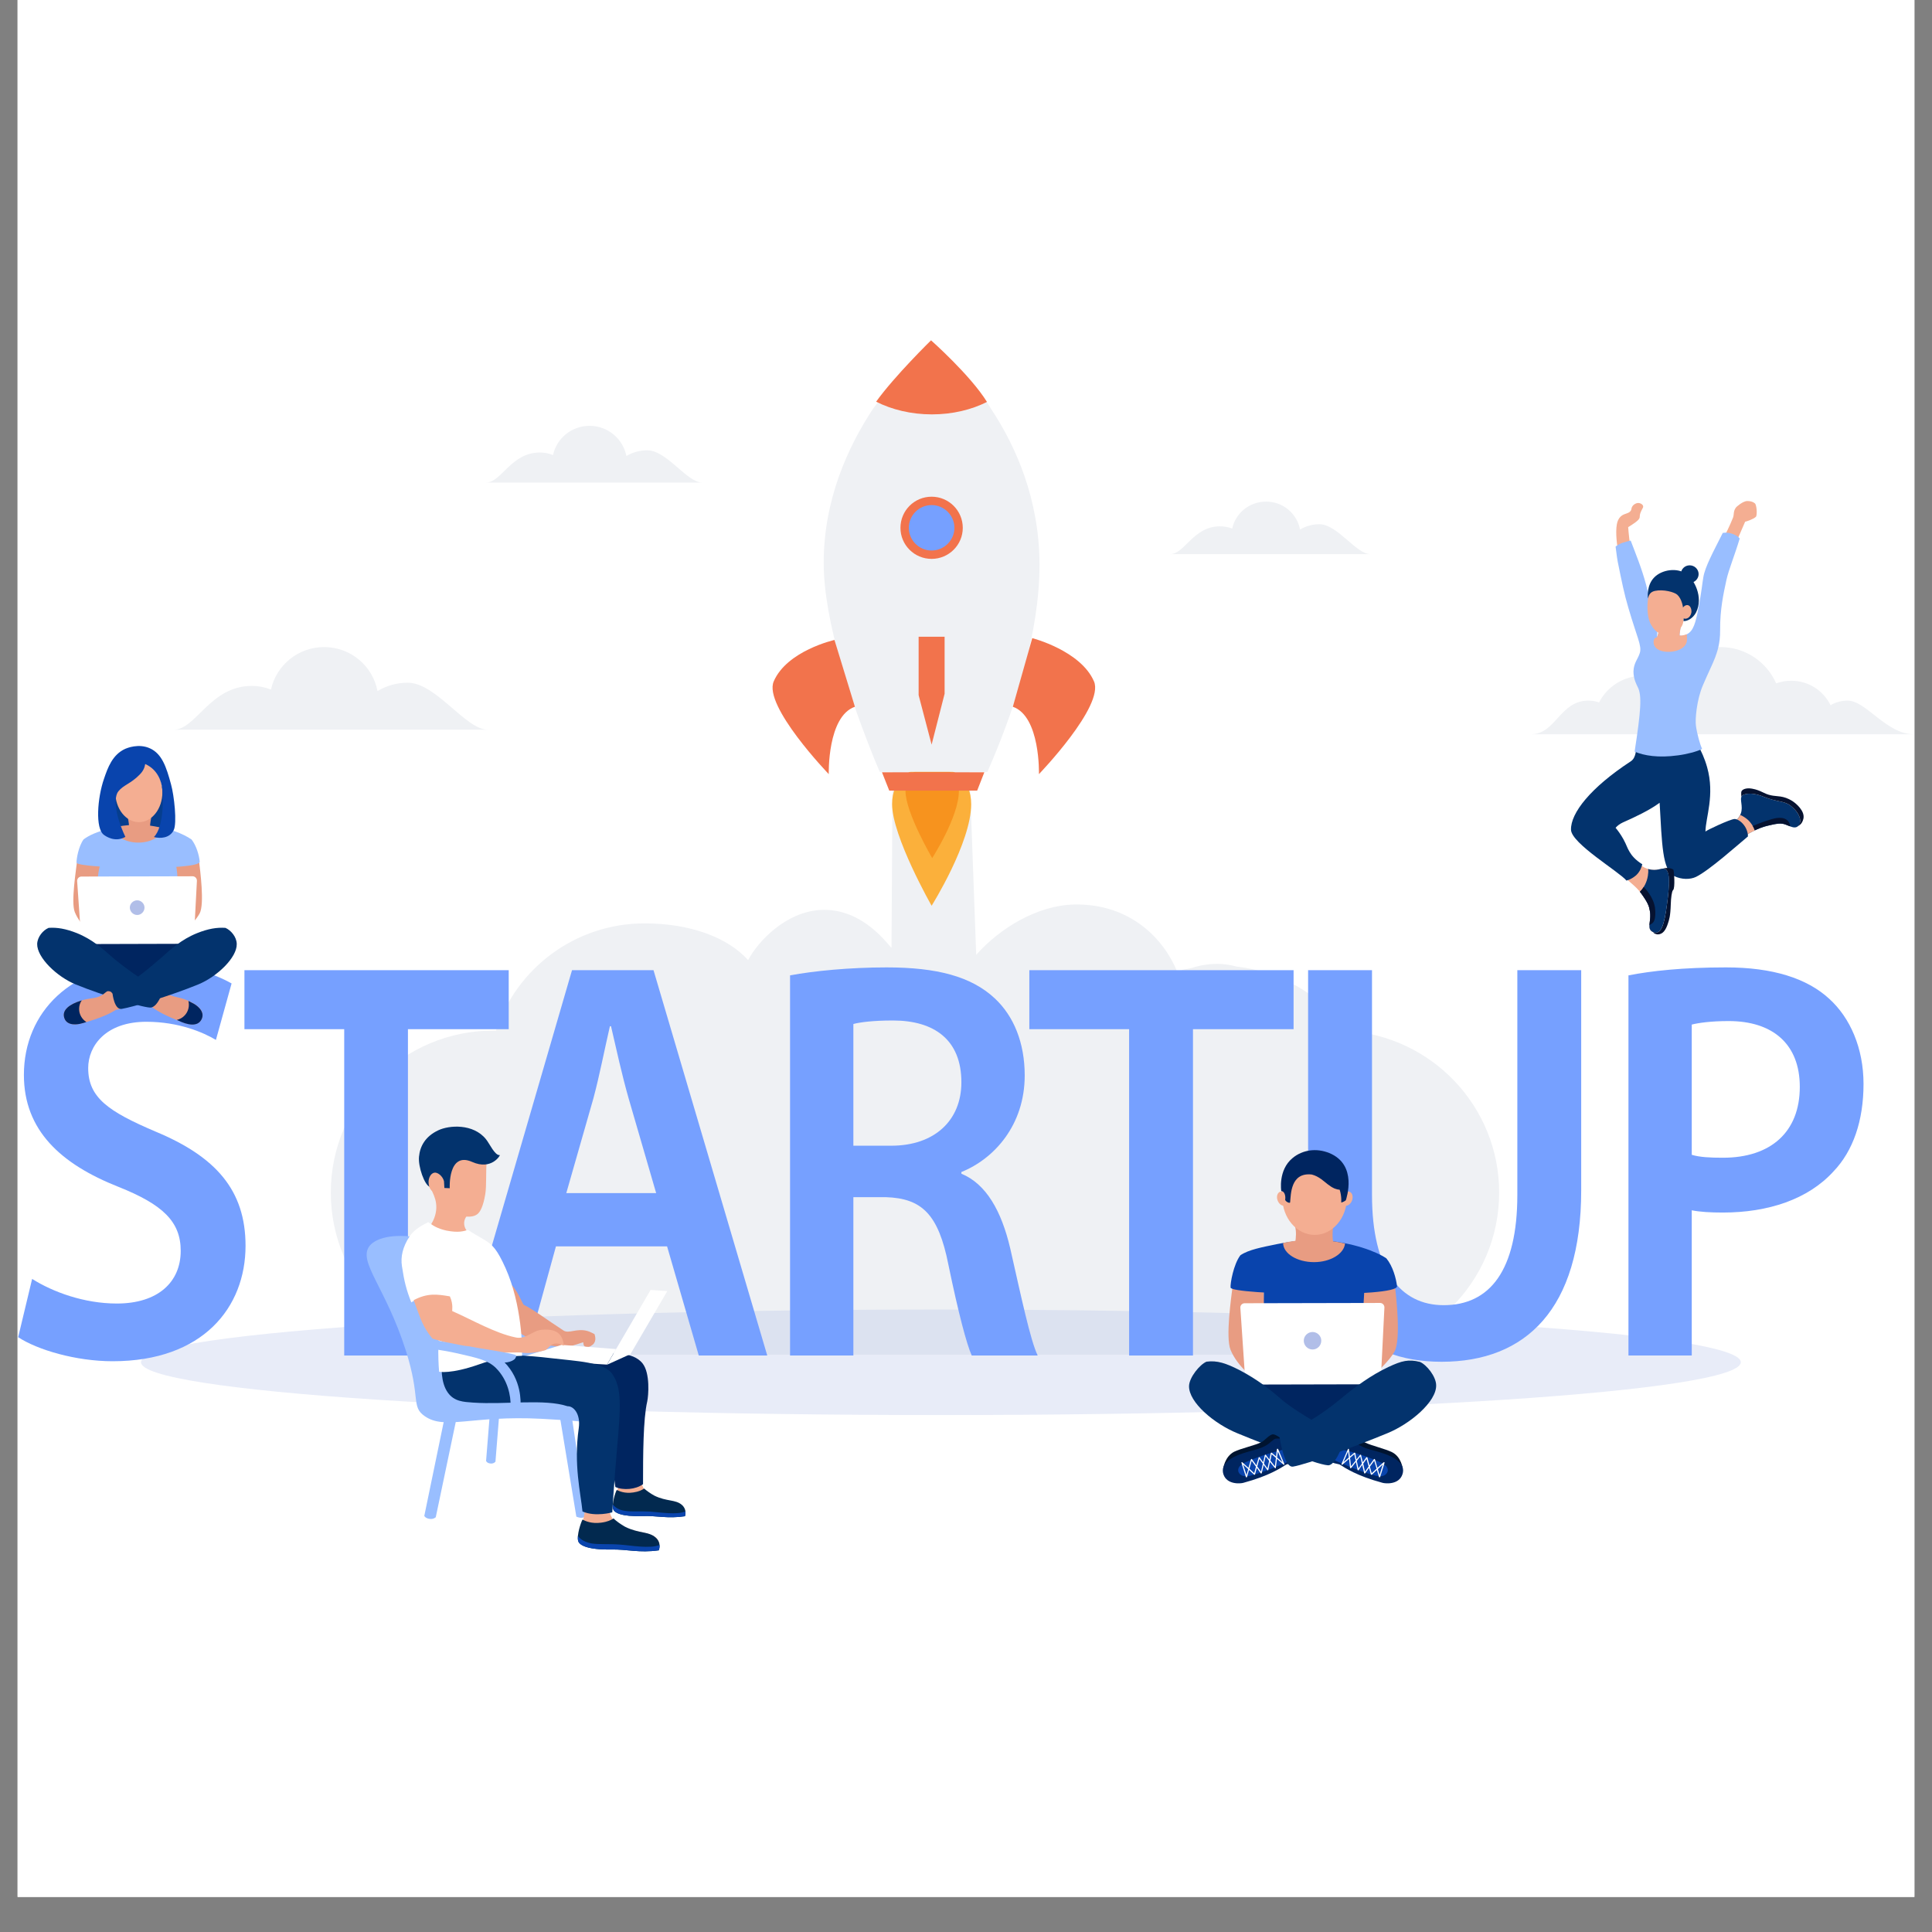 <svg xmlns="http://www.w3.org/2000/svg" xmlns:xlink="http://www.w3.org/1999/xlink" width="72" zoomAndPan="magnify" viewBox="0 0 54 54" height="72" preserveAspectRatio="xMidYMid meet" version="1.2"><rect x="0" y="0" width="54" height="54" fill="#808080" stroke="none"/><defs><clipPath id="dd4ca4f400"><path d="M 0.492 0 L 53.508 0 L 53.508 53.02 L 0.492 53.02 Z M 0.492 0 "/></clipPath><clipPath id="3fbd849a11"><path d="M 23 9.512 L 30 9.512 L 30 22 L 23 22 Z M 23 9.512 "/></clipPath><clipPath id="7574f0732c"><path d="M 24 9.512 L 28 9.512 L 28 12 L 24 12 Z M 24 9.512 "/></clipPath><clipPath id="c5ebef3f2e"><path d="M 42.777 18.07 L 53.492 18.07 L 53.492 20.562 L 42.777 20.562 Z M 42.777 18.07 "/></clipPath><clipPath id="afa2b4e2b4"><path d="M 0.492 26 L 7 26 L 7 39 L 0.492 39 Z M 0.492 26 "/></clipPath><clipPath id="d6b7f00275"><path d="M 16 42 L 19 42 L 19 43.383 L 16 43.383 Z M 16 42 "/></clipPath><clipPath id="43674397d0"><path d="M 16.141 42.414 L 18.477 42.414 L 18.477 43.359 L 16.141 43.359 Z M 16.141 42.414 "/></clipPath><clipPath id="4ebac0e513"><path d="M 16.141 42.914 L 18.477 42.914 L 18.477 43.359 L 16.141 43.359 Z M 16.141 42.914 "/></clipPath></defs><g id="1efe4440df"><g clip-rule="nonzero" clip-path="url(#dd4ca4f400)"><path style=" stroke:none;fill-rule:nonzero;fill:#ffffff;fill-opacity:1;" d="M 0.492 0 L 53.508 0 L 53.508 53.02 L 0.492 53.02 Z M 0.492 0 "/><path style=" stroke:none;fill-rule:nonzero;fill:#ffffff;fill-opacity:1;" d="M 0.492 0 L 53.508 0 L 53.508 53.02 L 0.492 53.02 Z M 0.492 0 "/></g><path style=" stroke:none;fill-rule:nonzero;fill:#eff1f4;fill-opacity:1;" d="M 37.637 28.812 C 36.934 27.832 35.828 27.156 34.562 27.016 C 34.391 26.969 34.215 26.941 34.035 26.941 C 33.781 26.941 33.539 26.98 33.312 27.055 C 33.172 27.078 33.035 27.109 32.898 27.148 C 32.531 26.25 31.598 25.254 30.031 25.281 C 28.992 25.301 27.938 25.949 27.285 26.688 L 27.094 21.449 L 24.949 21.449 L 24.918 26.488 C 24.867 26.484 24.145 25.359 22.922 25.434 C 21.973 25.492 21.195 26.293 20.91 26.836 C 20.344 26.203 19.293 25.809 18.016 25.809 C 16.078 25.809 14.438 27.066 13.863 28.805 C 13.836 28.805 13.812 28.805 13.789 28.805 C 11.281 28.805 9.246 30.832 9.246 33.332 C 9.246 35.836 11.281 37.863 13.789 37.863 C 15.883 37.863 35.715 37.863 37.359 37.863 C 39.867 37.863 41.902 35.836 41.902 33.332 C 41.902 30.926 40.016 28.957 37.637 28.812 "/><path style=" stroke:none;fill-rule:nonzero;fill:#fbb03b;fill-opacity:1;" d="M 27.145 22.473 C 27.145 23.555 26.039 25.316 26.039 25.316 C 26.039 25.316 24.934 23.379 24.934 22.473 C 24.934 21.781 25.426 21.43 26.039 21.43 C 26.648 21.43 27.145 21.77 27.145 22.473 "/><path style=" stroke:none;fill-rule:nonzero;fill:#f7931e;fill-opacity:1;" d="M 26.801 22.113 C 26.801 22.828 26.055 23.984 26.055 23.984 C 26.055 23.984 25.309 22.711 25.309 22.113 C 25.309 21.637 25.641 21.43 26.055 21.43 C 26.465 21.43 26.801 21.637 26.801 22.113 "/><g clip-rule="nonzero" clip-path="url(#3fbd849a11)"><path style=" stroke:none;fill-rule:nonzero;fill:#eff1f4;fill-opacity:1;" d="M 24.59 21.574 L 27.598 21.574 C 27.645 21.465 27.695 21.348 27.746 21.23 C 28.379 19.727 29.055 17.676 29.055 15.785 C 29.051 13.957 28.398 12.48 27.699 11.426 C 27.312 10.734 26.047 9.621 26.047 9.621 C 26.047 9.621 24.867 10.781 24.398 11.43 C 23.691 12.504 23.02 13.98 23.023 15.738 C 23.023 17.375 23.793 19.621 24.461 21.27 C 24.504 21.375 24.547 21.477 24.59 21.574 "/></g><path style=" stroke:none;fill-rule:nonzero;fill:#76a0ff;fill-opacity:1;" d="M 26.754 14.762 C 26.754 15.168 26.422 15.496 26.016 15.496 C 25.609 15.496 25.277 15.168 25.277 14.762 C 25.277 14.359 25.609 14.027 26.016 14.027 C 26.422 14.027 26.754 14.359 26.754 14.762 "/><path style=" stroke:none;fill-rule:nonzero;fill:#f2734c;fill-opacity:1;" d="M 26.039 13.883 C 25.555 13.883 25.168 14.273 25.168 14.754 C 25.168 15.23 25.555 15.621 26.039 15.621 C 26.52 15.621 26.91 15.23 26.91 14.754 C 26.91 14.273 26.52 13.883 26.039 13.883 M 26.039 14.117 C 26.387 14.117 26.676 14.402 26.676 14.754 C 26.676 15.102 26.387 15.387 26.039 15.387 C 25.688 15.387 25.402 15.102 25.402 14.754 C 25.402 14.402 25.688 14.117 26.039 14.117 "/><path style=" stroke:none;fill-rule:nonzero;fill:#f2734c;fill-opacity:1;" d="M 23.324 17.887 C 23.324 17.887 21.996 18.184 21.625 19.047 C 21.332 19.734 23.164 21.637 23.164 21.637 C 23.164 21.637 23.121 20.023 23.895 19.754 L 23.324 17.887 "/><path style=" stroke:none;fill-rule:nonzero;fill:#f2734c;fill-opacity:1;" d="M 28.852 17.836 C 28.852 17.836 30.207 18.184 30.578 19.047 C 30.871 19.734 29.039 21.637 29.039 21.637 C 29.039 21.637 29.082 20.023 28.309 19.754 L 28.852 17.836 "/><path style=" stroke:none;fill-rule:nonzero;fill:#f2734c;fill-opacity:1;" d="M 25.676 17.797 L 26.402 17.797 L 26.402 19.391 L 26.039 20.812 L 25.676 19.43 L 25.676 17.797 "/><g clip-rule="nonzero" clip-path="url(#7574f0732c)"><path style=" stroke:none;fill-rule:nonzero;fill:#f2734c;fill-opacity:1;" d="M 24.488 11.227 C 24.926 11.449 25.465 11.582 26.047 11.582 C 26.621 11.582 27.152 11.453 27.586 11.234 C 27.125 10.488 26.023 9.512 26.023 9.512 C 26.023 9.512 25.008 10.504 24.488 11.227 "/></g><path style=" stroke:none;fill-rule:nonzero;fill:#f2734c;fill-opacity:1;" d="M 27.312 22.098 L 24.855 22.098 L 24.652 21.586 L 27.512 21.586 L 27.312 22.098 "/><path style=" stroke:none;fill-rule:nonzero;fill:#eff1f4;fill-opacity:1;" d="M 9.059 18.086 C 8.332 18.086 7.723 18.594 7.574 19.273 C 7.406 19.207 7.227 19.172 7.035 19.172 C 5.871 19.172 5.477 20.395 4.855 20.395 L 13.637 20.395 C 13.008 20.395 12.191 19.082 11.395 19.082 C 11.086 19.082 10.797 19.168 10.551 19.316 C 10.418 18.613 9.801 18.086 9.059 18.086 "/><path style=" stroke:none;fill-rule:nonzero;fill:#eff1f4;fill-opacity:1;" d="M 16.48 11.902 C 15.977 11.902 15.559 12.25 15.457 12.719 C 15.344 12.672 15.219 12.648 15.086 12.648 C 14.285 12.648 14.012 13.488 13.586 13.488 L 19.629 13.488 C 19.199 13.488 18.637 12.586 18.09 12.586 C 17.875 12.586 17.676 12.645 17.508 12.746 C 17.414 12.266 16.988 11.902 16.48 11.902 "/><path style=" stroke:none;fill-rule:nonzero;fill:#eff1f4;fill-opacity:1;" d="M 35.387 14.02 C 34.922 14.02 34.535 14.34 34.441 14.773 C 34.336 14.734 34.219 14.711 34.098 14.711 C 33.355 14.711 33.105 15.488 32.711 15.488 L 38.301 15.488 C 37.902 15.488 37.383 14.652 36.875 14.652 C 36.68 14.652 36.496 14.707 36.336 14.801 C 36.254 14.355 35.859 14.02 35.387 14.02 "/><g clip-rule="nonzero" clip-path="url(#c5ebef3f2e)"><path style=" stroke:none;fill-rule:nonzero;fill:#eff1f4;fill-opacity:1;" d="M 53.492 20.523 C 52.723 20.523 52.16 19.582 51.641 19.582 C 51.465 19.582 51.305 19.629 51.164 19.711 C 50.965 19.305 50.551 19.027 50.066 19.027 C 49.918 19.027 49.777 19.051 49.645 19.102 C 49.383 18.504 48.785 18.086 48.09 18.086 C 47.414 18.086 46.832 18.477 46.559 19.043 C 46.367 18.945 46.152 18.887 45.922 18.887 C 45.387 18.887 44.922 19.188 44.695 19.633 C 44.602 19.602 44.504 19.582 44.398 19.582 C 43.594 19.582 43.488 20.523 42.789 20.523 "/></g><path style=" stroke:none;fill-rule:nonzero;fill:#e8ecf8;fill-opacity:1;" d="M 26.297 39.551 C 13.949 39.551 3.941 38.891 3.941 38.074 C 3.941 37.648 6.703 37.262 11.113 36.992 C 11.863 37.539 12.789 37.863 13.789 37.863 C 15.883 37.863 35.715 37.863 37.359 37.863 C 38.406 37.863 39.371 37.508 40.137 36.918 C 45.324 37.188 48.656 37.605 48.656 38.074 C 48.656 38.891 38.645 39.551 26.297 39.551 "/><path style=" stroke:none;fill-rule:nonzero;fill:#dce2f0;fill-opacity:1;" d="M 37.359 37.863 C 35.715 37.863 15.883 37.863 13.789 37.863 C 12.789 37.863 11.863 37.539 11.113 36.992 C 15.098 36.75 20.434 36.602 26.297 36.602 C 31.523 36.602 36.332 36.719 40.137 36.918 C 39.371 37.508 38.406 37.863 37.359 37.863 "/><g clip-rule="nonzero" clip-path="url(#afa2b4e2b4)"><path style=" stroke:none;fill-rule:nonzero;fill:#76a0ff;fill-opacity:1;" d="M 0.898 35.746 C 1.48 36.113 2.352 36.434 3.266 36.434 C 4.41 36.434 5.051 35.84 5.051 34.961 C 5.051 34.148 4.555 33.668 3.309 33.172 C 1.699 32.535 0.668 31.594 0.668 30.043 C 0.668 28.285 2.004 26.945 4.121 26.945 C 5.18 26.945 5.965 27.199 6.473 27.488 L 6.035 29.066 C 5.688 28.859 5.004 28.559 4.09 28.559 C 2.961 28.559 2.465 29.227 2.465 29.852 C 2.465 30.68 3.031 31.066 4.34 31.625 C 6.035 32.328 6.863 33.27 6.863 34.82 C 6.863 36.543 5.672 38.047 3.148 38.047 C 2.117 38.047 1.043 37.727 0.508 37.375 L 0.898 35.746 "/></g><path style=" stroke:none;fill-rule:nonzero;fill:#76a0ff;fill-opacity:1;" d="M 9.621 28.766 L 6.832 28.766 L 6.832 27.117 L 14.219 27.117 L 14.219 28.766 L 11.402 28.766 L 11.402 37.887 L 9.621 37.887 L 9.621 28.766 "/><path style=" stroke:none;fill-rule:nonzero;fill:#76a0ff;fill-opacity:1;" d="M 18.34 33.348 L 17.57 30.699 C 17.383 30.043 17.223 29.309 17.078 28.684 L 17.047 28.684 C 16.902 29.309 16.758 30.059 16.586 30.699 L 15.828 33.348 Z M 15.539 34.836 L 14.699 37.887 L 12.855 37.887 L 15.988 27.117 L 18.266 27.117 L 21.445 37.887 L 19.531 37.887 L 18.645 34.836 L 15.539 34.836 "/><path style=" stroke:none;fill-rule:nonzero;fill:#76a0ff;fill-opacity:1;" d="M 23.852 32.023 L 24.91 32.023 C 26.117 32.023 26.871 31.32 26.871 30.25 C 26.871 29.066 26.117 28.523 24.957 28.523 C 24.391 28.523 24.027 28.574 23.852 28.621 Z M 22.082 27.262 C 22.75 27.137 23.75 27.039 24.781 27.039 C 26.188 27.039 27.148 27.293 27.801 27.902 C 28.336 28.398 28.641 29.148 28.641 30.059 C 28.641 31.449 27.785 32.391 26.871 32.758 L 26.871 32.805 C 27.566 33.094 27.988 33.844 28.234 34.883 C 28.539 36.227 28.801 37.473 29.004 37.887 L 27.16 37.887 C 27.016 37.566 26.785 36.688 26.508 35.348 C 26.23 33.941 25.77 33.492 24.754 33.461 L 23.852 33.461 L 23.852 37.887 L 22.082 37.887 L 22.082 27.262 "/><path style=" stroke:none;fill-rule:nonzero;fill:#76a0ff;fill-opacity:1;" d="M 31.559 28.766 L 28.77 28.766 L 28.77 27.117 L 36.156 27.117 L 36.156 28.766 L 33.344 28.766 L 33.344 37.887 L 31.559 37.887 L 31.559 28.766 "/><path style=" stroke:none;fill-rule:nonzero;fill:#76a0ff;fill-opacity:1;" d="M 38.348 27.117 L 38.348 33.398 C 38.348 35.508 39.145 36.48 40.352 36.48 C 41.641 36.48 42.41 35.508 42.41 33.398 L 42.41 27.117 L 44.195 27.117 L 44.195 33.27 C 44.195 36.594 42.641 38.062 40.293 38.062 C 38.027 38.062 36.562 36.672 36.562 33.285 L 36.562 27.117 L 38.348 27.117 "/><path style=" stroke:none;fill-rule:nonzero;fill:#76a0ff;fill-opacity:1;" d="M 47.285 32.277 C 47.504 32.344 47.793 32.359 48.156 32.359 C 49.492 32.359 50.305 31.641 50.305 30.379 C 50.305 29.18 49.547 28.539 48.316 28.539 C 47.82 28.539 47.473 28.59 47.285 28.637 Z M 45.516 27.262 C 46.152 27.137 47.039 27.039 48.242 27.039 C 49.547 27.039 50.508 27.344 51.129 27.918 C 51.711 28.445 52.086 29.293 52.086 30.297 C 52.086 31.32 51.797 32.168 51.246 32.742 C 50.535 33.523 49.418 33.891 48.156 33.891 C 47.82 33.891 47.516 33.875 47.285 33.828 L 47.285 37.887 L 45.516 37.887 L 45.516 27.262 "/><path style=" stroke:none;fill-rule:nonzero;fill:#e89c82;fill-opacity:1;" d="M 2.156 24.047 C 2.129 24.305 1.98 25.215 2.09 25.492 C 2.164 25.676 2.293 25.844 2.434 25.988 C 2.527 25.949 2.801 25.293 2.895 25.254 C 2.859 24.887 2.824 24.52 2.789 24.148 C 2.598 24.113 2.352 24.082 2.156 24.047 "/><path style=" stroke:none;fill-rule:nonzero;fill:#e89c82;fill-opacity:1;" d="M 5.562 24.055 C 5.594 24.328 5.719 25.262 5.582 25.527 C 5.488 25.707 5.25 25.949 5.098 26.078 C 5.008 26.027 4.82 25.234 4.73 25.188 C 4.801 24.824 4.875 24.461 4.949 24.098 C 5.145 24.082 5.367 24.066 5.562 24.055 "/><path style=" stroke:none;fill-rule:nonzero;fill:#99beff;fill-opacity:1;" d="M 4.836 26.039 L 2.805 26.039 C 2.805 26.039 2.547 24.344 2.918 23.957 C 3.312 23.539 4.52 23.559 4.805 23.91 C 5.145 24.324 4.836 26.039 4.836 26.039 "/><path style=" stroke:none;fill-rule:nonzero;fill:#002560;fill-opacity:1;" d="M 1.93 26.168 C 2.336 26.25 2.953 26.344 3.703 26.332 C 4.875 26.316 5.492 26.062 5.559 26.266 C 5.633 26.492 4.973 27.199 4.199 27.352 C 3.871 27.418 3.445 27.27 2.594 26.965 C 2.348 26.879 2.047 26.758 1.953 26.453 C 1.918 26.344 1.922 26.242 1.93 26.168 "/><path style=" stroke:none;fill-rule:nonzero;fill:#99beff;fill-opacity:1;" d="M 2.141 24.113 C 2.133 24.023 2.191 23.664 2.336 23.461 C 2.508 23.336 2.691 23.258 3.082 23.148 C 3.492 23.035 3.898 23.051 4.07 23.062 C 4.695 23.117 5.137 23.312 5.355 23.465 C 5.492 23.641 5.566 23.91 5.582 24.082 C 5.605 24.344 2.16 24.273 2.141 24.113 "/><path style=" stroke:none;fill-rule:nonzero;fill:#ffffff;fill-opacity:1;" d="M 2.27 26.266 C 2.273 26.332 2.336 26.387 2.402 26.387 L 5.289 26.379 C 5.355 26.379 5.414 26.324 5.418 26.254 L 5.504 24.617 C 5.504 24.547 5.449 24.492 5.383 24.492 L 2.277 24.5 C 2.207 24.5 2.156 24.555 2.156 24.625 L 2.27 26.266 "/><path style=" stroke:none;fill-rule:nonzero;fill:#063e8e;fill-opacity:1;" d="M 4.598 23.18 L 3.043 23.18 L 3.043 21.98 L 4.598 21.98 L 4.598 23.18 "/><path style=" stroke:none;fill-rule:nonzero;fill:#e89c82;fill-opacity:1;" d="M 4.25 22.707 C 4.223 22.91 4.148 23.145 4.227 23.359 C 4.047 23.371 3.793 23.328 3.613 23.344 C 3.617 23.145 3.609 22.902 3.516 22.668 C 3.77 22.691 3.996 22.684 4.25 22.707 "/><path style=" stroke:none;fill-rule:nonzero;fill:#f4ae92;fill-opacity:1;" d="M 4.539 22.145 C 4.539 22.605 4.246 22.98 3.883 22.98 C 3.52 22.98 3.223 22.605 3.223 22.145 C 3.223 21.684 3.52 21.309 3.883 21.309 C 4.246 21.309 4.539 21.684 4.539 22.145 "/><path style=" stroke:none;fill-rule:nonzero;fill:#e89c82;fill-opacity:1;" d="M 4.07 23.062 C 3.914 23.051 3.559 23.039 3.184 23.125 C 3.188 23.359 3.492 23.551 3.867 23.551 C 4.23 23.551 4.531 23.371 4.551 23.145 C 4.402 23.109 4.242 23.078 4.07 23.062 "/><path style=" stroke:none;fill-rule:nonzero;fill:#0944ad;fill-opacity:1;" d="M 4.059 21.355 C 4.043 21.457 4 21.555 3.902 21.652 C 3.66 21.902 3.449 21.941 3.309 22.117 C 3.184 22.27 3.191 22.727 3.504 23.391 C 3.223 23.551 2.969 23.383 2.906 23.336 C 2.656 23.16 2.723 22.297 2.906 21.77 C 3.012 21.457 3.141 21.094 3.5 20.93 C 3.539 20.914 3.879 20.766 4.203 20.922 C 4.523 21.074 4.648 21.426 4.781 21.926 C 4.867 22.23 4.953 23.008 4.855 23.203 C 4.746 23.426 4.484 23.445 4.301 23.395 C 4.586 23.117 4.566 22.27 4.531 22.02 C 4.508 21.848 4.414 21.512 4.059 21.355 "/><path style=" stroke:none;fill-rule:nonzero;fill:#b1bee8;fill-opacity:1;" d="M 4.039 25.367 C 4.039 25.48 3.945 25.574 3.836 25.574 C 3.723 25.574 3.629 25.48 3.629 25.367 C 3.629 25.258 3.723 25.164 3.836 25.164 C 3.945 25.164 4.039 25.258 4.039 25.367 "/><path style=" stroke:none;fill-rule:nonzero;fill:#e89c82;fill-opacity:1;" d="M 3.895 27.844 C 3.895 27.867 3.906 27.926 3.969 28 C 4.051 28.102 4.195 28.113 4.23 28.137 C 4.348 28.223 4.586 28.387 5.16 28.594 C 5.223 28.617 5.539 28.711 5.641 28.477 C 5.738 28.25 5.5 28.07 5.23 27.957 C 4.969 27.852 4.836 27.875 4.664 27.77 C 4.59 27.719 4.535 27.633 4.488 27.629 C 4.441 27.621 4.395 27.629 4.363 27.68 "/><path style=" stroke:none;fill-rule:nonzero;fill:#03336d;fill-opacity:1;" d="M 3.102 26.723 C 2.895 26.539 2.586 26.258 2.152 26.082 C 1.836 25.957 1.598 25.918 1.359 25.934 C 1.203 26 1.047 26.184 1.039 26.383 C 1.031 26.762 1.59 27.301 2.117 27.516 C 2.883 27.828 4.09 28.195 4.23 28.16 C 4.414 28.117 4.539 27.746 4.539 27.746 C 3.895 27.336 3.418 27 3.102 26.723 "/><path style=" stroke:none;fill-rule:nonzero;fill:#e89c82;fill-opacity:1;" d="M 3.59 27.969 C 3.586 27.992 3.57 28.051 3.504 28.117 C 3.41 28.211 3.266 28.211 3.227 28.234 C 3.105 28.309 2.855 28.449 2.266 28.609 C 2.199 28.629 1.875 28.695 1.797 28.453 C 1.719 28.219 1.969 28.062 2.25 27.973 C 2.516 27.883 2.648 27.922 2.828 27.828 C 2.91 27.785 2.969 27.707 3.016 27.703 C 3.062 27.703 3.109 27.711 3.137 27.766 "/><path style=" stroke:none;fill-rule:nonzero;fill:#03336d;fill-opacity:1;" d="M 6.301 25.934 C 6.062 25.918 5.82 25.957 5.508 26.082 C 5.07 26.258 4.766 26.539 4.559 26.723 C 4.238 27 3.832 27.367 3.145 27.77 C 3.145 27.77 3.195 28.234 3.402 28.199 C 3.727 28.145 4.777 27.828 5.539 27.516 C 6.066 27.301 6.629 26.762 6.617 26.383 C 6.613 26.184 6.453 26 6.301 25.934 "/><path style=" stroke:none;fill-rule:nonzero;fill:#002560;fill-opacity:1;" d="M 2.266 28.609 C 2.316 28.598 2.367 28.582 2.414 28.566 C 2.293 28.488 2.211 28.355 2.211 28.199 C 2.211 28.109 2.238 28.027 2.285 27.961 C 2.273 27.965 2.262 27.969 2.25 27.973 C 1.969 28.062 1.719 28.219 1.797 28.453 C 1.875 28.695 2.199 28.629 2.266 28.609 "/><path style=" stroke:none;fill-rule:nonzero;fill:#002560;fill-opacity:1;" d="M 5.402 28.047 C 5.355 28.023 5.309 28 5.266 27.977 C 5.301 28.117 5.266 28.273 5.16 28.383 C 5.098 28.449 5.023 28.488 4.941 28.508 C 4.953 28.512 4.965 28.52 4.977 28.523 C 5.242 28.652 5.531 28.711 5.637 28.484 C 5.746 28.254 5.465 28.078 5.402 28.047 "/><path style=" stroke:none;fill-rule:nonzero;fill:#99beff;fill-opacity:1;" d="M 12.18 42.406 L 12.789 39.504 L 12.465 39.438 L 11.859 42.371 C 11.859 42.371 11.891 42.438 12.008 42.453 C 12.121 42.469 12.18 42.406 12.18 42.406 "/><path style=" stroke:none;fill-rule:nonzero;fill:#99beff;fill-opacity:1;" d="M 16.109 42.391 C 16.109 42.391 16.195 42.43 16.266 42.422 C 16.348 42.414 16.391 42.367 16.391 42.367 L 15.973 39.539 L 15.648 39.594 L 16.109 42.391 "/><g clip-rule="nonzero" clip-path="url(#d6b7f00275)"><path style=" stroke:none;fill-rule:nonzero;fill:#f4ae92;fill-opacity:1;" d="M 16.336 42.148 C 16.359 42.324 16.293 42.469 16.246 42.723 C 16.238 42.77 16.168 42.992 16.305 43.121 C 16.559 43.359 16.742 42.992 17.766 43.281 C 18.129 43.383 18.414 43.246 18.414 43.238 C 18.465 42.957 18.195 42.883 17.949 42.828 C 17.637 42.762 17.449 42.719 17.242 42.578 C 17.062 42.457 17.043 42.234 16.988 42.117 C 16.793 42.152 16.531 42.113 16.336 42.148 "/></g><g clip-rule="nonzero" clip-path="url(#43674397d0)"><path style=" stroke:none;fill-rule:nonzero;fill:#02294f;fill-opacity:1;" d="M 17.148 42.441 C 17.074 42.488 16.984 42.535 16.801 42.559 C 16.535 42.594 16.367 42.516 16.281 42.473 C 16.234 42.559 16.117 42.906 16.16 43.07 C 16.191 43.188 16.418 43.32 17.086 43.309 C 17.535 43.301 17.863 43.41 18.414 43.332 C 18.477 43.148 18.391 43.031 18.324 42.973 C 18.125 42.797 17.855 42.867 17.469 42.672 C 17.352 42.609 17.203 42.496 17.148 42.441 "/></g><g clip-rule="nonzero" clip-path="url(#4ebac0e513)"><path style=" stroke:none;fill-rule:nonzero;fill:#0944ad;fill-opacity:1;" d="M 17.324 43.172 C 17.652 43.195 18.148 43.293 18.434 43.184 C 18.441 43.223 18.43 43.293 18.414 43.332 C 17.863 43.41 17.535 43.301 17.086 43.309 C 16.418 43.32 16.191 43.188 16.16 43.07 C 16.148 43.031 16.148 42.984 16.152 42.93 C 16.23 43.035 16.352 43.105 16.543 43.141 C 16.738 43.172 17.027 43.148 17.324 43.172 "/></g><path style=" stroke:none;fill-rule:nonzero;fill:#99beff;fill-opacity:1;" d="M 11.605 34.574 C 10.816 34.469 10.441 34.668 10.32 34.836 C 10.008 35.277 10.777 35.977 11.34 37.738 C 11.77 39.09 11.48 39.309 11.871 39.582 C 12.438 39.977 13.184 39.555 15.137 39.656 C 15.457 39.672 16 39.707 16.176 39.727 C 16.27 39.582 16.504 38.66 16.402 38.516 C 15.539 37.246 11.941 34.734 11.605 34.574 "/><path style=" stroke:none;fill-rule:nonzero;fill:#f4ae92;fill-opacity:1;" d="M 17.301 41.328 C 17.32 41.48 17.258 41.609 17.215 41.836 C 17.203 41.875 17.141 42.07 17.262 42.188 C 17.48 42.406 17.648 42.082 18.555 42.355 C 18.875 42.449 19.129 42.332 19.129 42.328 C 19.18 42.078 18.941 42.008 18.727 41.957 C 18.449 41.891 18.281 41.852 18.098 41.723 C 17.945 41.613 17.93 41.414 17.883 41.309 C 17.707 41.34 17.477 41.301 17.301 41.328 "/><path style=" stroke:none;fill-rule:nonzero;fill:#f4ae92;fill-opacity:1;" d="M 13.309 32.309 C 13.457 32.406 13.645 32.172 13.605 32.465 C 13.574 32.703 13.605 33.145 13.562 33.387 C 13.504 33.719 13.426 33.871 13.34 33.938 C 13.125 34.105 12.566 33.961 12.363 33.57 C 12.184 33.223 12.398 32.527 12.426 32.484 "/><path style=" stroke:none;fill-rule:nonzero;fill:#f4ae92;fill-opacity:1;" d="M 13.227 33.867 C 13.082 33.91 12.98 34.035 12.973 34.176 C 12.965 34.34 13.086 34.445 13.102 34.461 C 12.996 34.484 12.773 34.531 12.504 34.461 C 12.281 34.398 12.129 34.285 12.051 34.219 C 12.113 34.117 12.188 33.961 12.195 33.766 C 12.207 33.402 11.969 33.211 12.051 33.102 C 12.145 32.984 12.547 33.086 12.816 33.285 C 13.074 33.477 13.184 33.734 13.227 33.867 "/><path style=" stroke:none;fill-rule:nonzero;fill:#e89c82;fill-opacity:1;" d="M 14.242 35.875 C 14.438 35.988 14.609 36.457 14.637 36.469 C 14.938 36.617 15.293 36.895 15.75 37.188 C 15.898 37.285 16.113 37.121 16.41 37.199 C 16.512 37.227 16.562 37.266 16.617 37.289 C 16.617 37.301 16.688 37.461 16.582 37.57 C 16.566 37.582 16.477 37.676 16.367 37.645 C 16.297 37.625 16.309 37.531 16.301 37.516 C 16.199 37.547 16.039 37.609 15.922 37.625 C 15.191 37.715 14.594 37.316 14.359 37.137 C 14.32 36.715 14.281 36.297 14.242 35.875 "/><path style=" stroke:none;fill-rule:nonzero;fill:#03336d;fill-opacity:1;" d="M 13.199 32.477 C 13.742 32.719 13.992 32.281 13.969 32.285 C 13.832 32.305 13.68 31.957 13.582 31.84 C 13.23 31.402 12.555 31.445 12.246 31.594 C 11.891 31.762 11.738 32.035 11.711 32.332 C 11.684 32.609 11.867 33.125 12.012 33.172 C 12.094 33.195 12.57 33.211 12.57 33.211 C 12.57 33.211 12.516 32.172 13.199 32.477 "/><path style=" stroke:none;fill-rule:nonzero;fill:#002560;fill-opacity:1;" d="M 17.414 37.848 C 17.586 37.867 17.816 37.926 17.961 38.109 C 18.176 38.383 18.125 39.012 18.09 39.172 C 17.977 39.66 17.973 40.664 17.973 41.484 C 17.766 41.633 17.418 41.66 17.199 41.562 C 17.129 41.016 17.008 40.445 16.984 40.133 C 16.922 39.242 17.191 38.723 16.688 38.355 C 16.43 38.172 16.273 38.012 16.309 37.906 C 16.359 37.746 16.906 37.785 17.414 37.848 "/><path style=" stroke:none;fill-rule:nonzero;fill:#ffffff;fill-opacity:1;" d="M 16.965 38.145 L 17.621 37.848 L 18.652 36.086 L 18.184 36.055 L 16.965 38.145 "/><path style=" stroke:none;fill-rule:nonzero;fill:#ffffff;fill-opacity:1;" d="M 16.965 38.141 L 14.699 38.004 L 14.645 37.91 L 15.699 37.59 L 17.219 37.707 L 16.965 38.141 "/><path style=" stroke:none;fill-rule:nonzero;fill:#f4ae92;fill-opacity:1;" d="M 12.41 33.016 C 12.375 32.875 12.234 32.758 12.137 32.777 C 12.031 32.801 11.988 32.926 11.98 33.004 C 11.973 33.102 11.996 33.25 12.105 33.305 C 12.234 33.375 12.414 33.234 12.422 33.23 "/><path style=" stroke:none;fill-rule:nonzero;fill:#03336d;fill-opacity:1;" d="M 12.359 38.027 C 12.336 38.176 12.312 38.637 12.516 38.922 C 12.695 39.176 12.961 39.184 13.223 39.203 C 14.121 39.266 15.219 39.09 15.863 39.305 C 16.031 39.297 16.234 39.52 16.176 39.922 C 16.031 40.934 16.23 41.738 16.281 42.246 C 16.648 42.406 17.113 42.27 17.113 42.27 C 17.113 42.27 17.16 41.473 17.25 40.445 C 17.348 39.336 17.383 38.801 17.121 38.414 C 16.891 38.066 16.121 38.047 15.402 37.961 C 14.055 37.801 13.004 37.867 12.359 38.027 "/><path style=" stroke:none;fill-rule:nonzero;fill:#ffffff;fill-opacity:1;" d="M 11.969 34.16 C 12.07 34.234 12.207 34.336 12.477 34.395 C 12.812 34.461 12.957 34.414 13.082 34.375 C 13.176 34.449 13.367 34.547 13.562 34.668 C 13.766 34.793 13.898 34.926 14.129 35.441 C 14.59 36.469 14.605 37.715 14.59 37.895 C 14.215 37.902 13.812 37.984 13.383 38.137 C 12.594 38.414 12.273 38.34 12.273 38.34 C 12.273 38.34 12.184 37.367 12.359 36.93 C 12.473 36.652 12.449 36.391 12.574 36.266 C 12.457 36.23 12.285 36.188 12.031 36.215 C 11.742 36.246 11.602 36.336 11.496 36.402 C 11.359 36.055 11.297 35.812 11.234 35.387 C 11.195 35.129 11.254 34.855 11.445 34.562 C 11.598 34.332 11.848 34.227 11.969 34.16 "/><path style=" stroke:none;fill-rule:nonzero;fill:#f4ae92;fill-opacity:1;" d="M 12.574 36.234 C 12.68 36.465 12.629 36.637 12.641 36.645 C 13.223 36.902 13.832 37.262 14.418 37.383 C 14.699 37.441 14.883 37.191 15.137 37.168 C 15.637 37.121 15.73 37.367 15.762 37.613 C 15.406 37.43 15.348 37.707 15.23 37.742 C 14.938 37.824 14.703 37.824 14.633 37.812 C 14.309 37.758 13.816 37.953 12.086 37.414 C 11.805 37.066 11.773 36.898 11.562 36.34 C 11.945 36.137 12.211 36.172 12.574 36.234 "/><path style=" stroke:none;fill-rule:nonzero;fill:#99beff;fill-opacity:1;" d="M 11.594 37.355 C 12.012 37.434 12.398 37.496 12.844 37.59 C 13.164 37.656 13.727 37.707 14.086 38.062 C 14.59 38.566 14.551 39.195 14.551 39.305 C 14.438 39.312 14.383 39.289 14.27 39.297 C 14.281 39.02 14.195 38.57 13.863 38.238 C 13.648 38.023 13.359 37.957 12.789 37.828 C 12.332 37.727 11.945 37.68 11.684 37.656 C 11.652 37.559 11.625 37.457 11.594 37.355 "/><path style=" stroke:none;fill-rule:nonzero;fill:#99beff;fill-opacity:1;" d="M 13.02 37.617 C 13.379 37.684 14.422 37.836 14.426 37.883 C 14.434 37.926 14.398 37.98 14.371 38 C 14.234 38.102 13.98 38.125 13.762 37.992 "/><path style=" stroke:none;fill-rule:nonzero;fill:#02294f;fill-opacity:1;" d="M 18.004 41.605 C 17.938 41.648 17.863 41.691 17.699 41.715 C 17.461 41.75 17.312 41.68 17.238 41.645 C 17.195 41.719 17.098 42.031 17.137 42.176 C 17.164 42.281 17.371 42.395 17.961 42.375 C 18.359 42.359 18.652 42.453 19.145 42.379 C 19.195 42.215 19.113 42.109 19.059 42.062 C 18.879 41.906 18.637 41.973 18.293 41.805 C 18.188 41.75 18.055 41.652 18.004 41.605 "/><path style=" stroke:none;fill-rule:nonzero;fill:#0944ad;fill-opacity:1;" d="M 18.172 42.25 C 18.461 42.27 18.906 42.348 19.156 42.246 C 19.164 42.281 19.152 42.344 19.145 42.379 C 18.652 42.453 18.359 42.359 17.961 42.375 C 17.371 42.395 17.164 42.281 17.137 42.176 C 17.125 42.141 17.125 42.098 17.129 42.051 C 17.199 42.141 17.305 42.207 17.477 42.23 C 17.652 42.258 17.91 42.234 18.172 42.25 "/><path style=" stroke:none;fill-rule:nonzero;fill:#99beff;fill-opacity:1;" d="M 13.848 40.855 C 13.848 40.855 13.801 40.914 13.715 40.906 C 13.605 40.898 13.586 40.832 13.586 40.832 L 13.691 39.523 L 13.953 39.543 L 13.848 40.855 "/><path style=" stroke:none;fill-rule:nonzero;fill:#f4ae92;fill-opacity:1;" d="M 45.441 24.543 C 45.527 24.641 45.734 24.781 45.867 24.965 C 46.062 25.234 46.09 25.324 46.113 25.453 C 46.164 25.723 46.035 25.914 46.152 26.02 C 46.188 26.051 46.246 26.078 46.305 26.066 C 46.477 26.031 46.527 25.652 46.598 25.031 C 46.664 24.48 46.637 24.344 46.551 24.293 C 46.461 24.242 46.367 24.336 46.16 24.309 C 46.008 24.289 45.895 24.215 45.812 24.152 C 45.695 24.266 45.562 24.426 45.441 24.543 "/><path style=" stroke:none;fill-rule:nonzero;fill:#03336d;fill-opacity:1;" d="M 48.453 22.992 C 48.52 22.945 48.609 22.863 48.656 22.738 C 48.73 22.535 48.613 22.344 48.688 22.242 C 48.711 22.215 48.898 22.109 49.297 22.27 C 49.668 22.422 49.863 22.379 50.043 22.516 C 50.109 22.57 50.324 22.738 50.316 22.965 C 50.312 23.051 50.254 23.102 50.215 23.117 C 50.129 23.148 50.051 23.102 49.898 23.043 C 49.773 23 49.664 23.02 49.492 23.059 C 49.332 23.094 49.074 23.168 48.781 23.355 C 48.672 23.234 48.562 23.113 48.453 22.992 "/><path style=" stroke:none;fill-rule:nonzero;fill:#f4ae92;fill-opacity:1;" d="M 48.641 22.777 C 48.711 22.809 48.781 22.852 48.844 22.906 C 48.941 22.992 49.008 23.098 49.047 23.211 C 48.961 23.25 48.875 23.297 48.781 23.355 C 48.672 23.234 48.562 23.113 48.453 22.992 C 48.512 22.953 48.59 22.883 48.641 22.777 "/><path style=" stroke:none;fill-rule:nonzero;fill:#061230;fill-opacity:1;" d="M 50.316 22.965 C 50.324 22.738 50.109 22.57 50.043 22.516 C 49.863 22.379 49.668 22.422 49.297 22.27 C 48.898 22.109 48.711 22.215 48.688 22.242 C 48.684 22.254 48.676 22.262 48.672 22.273 C 48.668 22.234 48.664 22.18 48.668 22.141 C 48.676 22.07 48.793 22.012 48.969 22.043 C 49.23 22.09 49.293 22.188 49.504 22.23 C 49.664 22.266 49.844 22.23 50.094 22.387 C 50.203 22.457 50.453 22.668 50.406 22.883 C 50.391 22.949 50.352 23.047 50.254 23.086 C 50.293 23.055 50.312 22.992 50.316 22.965 "/><path style=" stroke:none;fill-rule:nonzero;fill:#03336d;fill-opacity:1;" d="M 46.98 16.047 C 46.98 16.18 47.09 16.293 47.227 16.293 C 47.363 16.293 47.477 16.18 47.477 16.047 C 47.477 15.91 47.363 15.801 47.227 15.801 C 47.09 15.801 46.98 15.91 46.98 16.047 "/><path style=" stroke:none;fill-rule:nonzero;fill:#f4ae92;fill-opacity:1;" d="M 48.141 15.098 C 48.246 14.902 48.344 14.703 48.438 14.469 C 48.473 14.375 48.441 14.297 48.516 14.191 C 48.527 14.168 48.715 14.004 48.836 14.004 C 48.98 14.004 49.043 14.059 49.062 14.082 C 49.113 14.191 49.109 14.418 49.078 14.445 C 48.996 14.52 48.793 14.582 48.777 14.582 C 48.684 14.789 48.602 14.996 48.504 15.203 C 48.383 15.168 48.262 15.133 48.141 15.098 "/><path style=" stroke:none;fill-rule:nonzero;fill:#f4ae92;fill-opacity:1;" d="M 45.23 15.391 C 45.199 15.273 45.148 14.895 45.191 14.656 C 45.207 14.566 45.242 14.488 45.301 14.434 C 45.402 14.34 45.527 14.367 45.586 14.266 C 45.609 14.215 45.594 14.191 45.633 14.141 C 45.648 14.121 45.699 14.066 45.781 14.059 C 45.852 14.055 45.922 14.105 45.926 14.148 C 45.934 14.195 45.895 14.219 45.855 14.324 C 45.828 14.391 45.836 14.426 45.828 14.469 C 45.812 14.543 45.656 14.641 45.508 14.734 C 45.52 14.918 45.555 15.184 45.555 15.184 C 45.555 15.184 45.246 15.391 45.23 15.391 "/><path style=" stroke:none;fill-rule:nonzero;fill:#03336d;fill-opacity:1;" d="M 47.449 20.812 C 47.547 20.984 47.645 21.195 47.715 21.445 C 47.934 22.223 47.672 22.852 47.668 23.242 C 47.703 23.203 48.355 22.898 48.48 22.891 C 48.543 22.891 48.648 22.938 48.742 23.059 C 48.844 23.188 48.859 23.34 48.855 23.379 C 48.559 23.625 47.773 24.328 47.406 24.508 C 47.246 24.586 47 24.59 46.789 24.484 C 46.465 24.316 46.453 23.602 46.387 22.438 C 46.098 22.652 45.676 22.848 45.359 22.988 C 45.277 23.027 45.211 23.074 45.156 23.137 C 45.215 23.207 45.297 23.316 45.375 23.457 C 45.465 23.621 45.477 23.695 45.547 23.809 C 45.605 23.91 45.711 24.039 45.902 24.156 C 45.887 24.223 45.848 24.348 45.742 24.453 C 45.742 24.453 45.629 24.566 45.461 24.613 C 45.254 24.363 43.918 23.574 43.91 23.191 C 43.898 22.723 44.461 22.012 45.578 21.281 C 45.742 21.176 45.719 20.934 45.75 20.836 C 46.309 20.82 46.895 20.828 47.449 20.812 "/><path style=" stroke:none;fill-rule:nonzero;fill:#99beff;fill-opacity:1;" d="M 47.016 17.242 C 47.02 17.344 46.941 17.66 46.945 17.762 C 47.016 17.777 47.047 17.773 47.148 17.727 C 47.328 17.641 47.395 17.418 47.48 16.953 C 47.562 16.52 47.578 16.305 47.609 16.133 C 47.656 15.844 47.883 15.43 48.152 14.895 C 48.355 14.859 48.559 14.965 48.625 15.051 C 48.484 15.527 48.316 15.926 48.254 16.211 C 48.172 16.59 48.074 17.031 48.078 17.609 C 48.082 18.004 47.988 18.238 47.938 18.379 C 47.852 18.602 47.758 18.773 47.594 19.16 C 47.426 19.551 47.375 20.105 47.402 20.285 C 47.434 20.52 47.516 20.805 47.574 20.934 C 47.426 21.008 47.141 21.082 46.895 21.113 C 46.352 21.188 45.953 21.121 45.688 21.008 C 45.863 19.875 45.898 19.434 45.773 19.199 C 45.75 19.148 45.656 18.988 45.656 18.77 C 45.66 18.531 45.785 18.414 45.832 18.254 C 45.898 18.055 45.754 17.816 45.512 16.984 C 45.398 16.602 45.328 16.254 45.215 15.695 C 45.184 15.523 45.172 15.375 45.156 15.277 C 45.289 15.176 45.391 15.156 45.578 15.109 C 45.719 15.48 45.887 15.887 46.008 16.34 C 46.133 16.809 46.152 17.027 46.305 17.531 C 46.34 17.645 46.312 17.746 46.312 17.812 C 46.391 17.629 46.383 17.445 46.383 17.445 C 46.383 17.445 46.996 17.234 47.016 17.242 "/><path style=" stroke:none;fill-rule:nonzero;fill:#f4ae92;fill-opacity:1;" d="M 46.219 17.969 C 46.211 17.848 46.266 17.82 46.312 17.812 C 46.383 17.641 46.383 17.465 46.383 17.445 C 46.391 17.441 46.398 17.438 46.406 17.434 C 46.422 17.43 46.441 17.422 46.465 17.414 C 46.527 17.398 46.594 17.387 46.664 17.387 C 46.785 17.387 46.895 17.418 46.988 17.465 C 46.965 17.582 46.945 17.703 46.945 17.762 C 47.016 17.777 47.148 17.727 47.148 17.727 C 47.148 17.727 47.152 17.836 47.152 17.875 C 47.152 18.102 46.895 18.211 46.664 18.219 C 46.355 18.227 46.227 18.094 46.219 17.969 "/><path style=" stroke:none;fill-rule:nonzero;fill:#f4ae92;fill-opacity:1;" d="M 46.434 16.355 C 46.219 16.324 46.086 16.477 46.059 16.762 C 46.023 17.074 46.07 17.324 46.145 17.457 C 46.211 17.57 46.289 17.664 46.395 17.707 C 46.586 17.781 46.891 17.688 47 17.512 C 47.062 17.414 47.059 17.285 47.07 17.148 C 47.086 16.922 47.082 16.754 46.938 16.613 "/><path style=" stroke:none;fill-rule:nonzero;fill:#03336d;fill-opacity:1;" d="M 47.051 17.074 C 47.047 16.965 47.008 16.742 46.883 16.625 C 46.801 16.547 46.488 16.465 46.254 16.516 C 46.121 16.547 46.09 16.625 46.059 16.727 C 46.055 16.668 46.027 16.355 46.234 16.141 C 46.445 15.922 46.875 15.852 47.141 16.047 C 47.344 16.199 47.359 16.445 47.316 16.66 C 47.27 16.902 47.098 17.039 47.051 17.074 "/><path style=" stroke:none;fill-rule:nonzero;fill:#03336d;fill-opacity:1;" d="M 47.055 17.359 C 47.148 17.367 47.312 17.297 47.406 17.117 C 47.621 16.688 47.344 16.18 47.141 16.055 C 47.109 16.035 47.031 16.117 46.988 16.312 C 47.039 16.402 47.113 16.562 47.137 16.777 C 47.164 17.062 47.051 17.137 47.055 17.359 "/><path style=" stroke:none;fill-rule:nonzero;fill:#f4ae92;fill-opacity:1;" d="M 47.02 17.016 C 47.051 16.945 47.121 16.902 47.176 16.914 C 47.254 16.93 47.281 17.039 47.277 17.102 C 47.27 17.184 47.215 17.281 47.121 17.293 C 47.035 17.301 46.977 17.234 46.969 17.227 "/><path style=" stroke:none;fill-rule:nonzero;fill:#061230;fill-opacity:1;" d="M 46.305 26.066 C 46.477 26.031 46.543 25.699 46.617 25.078 C 46.68 24.531 46.637 24.344 46.551 24.293 C 46.531 24.281 46.512 24.277 46.488 24.277 C 46.578 24.242 46.715 24.266 46.77 24.305 C 46.789 24.316 46.828 24.832 46.762 24.879 C 46.727 24.906 46.703 25.113 46.699 25.27 C 46.688 25.625 46.652 25.703 46.625 25.793 C 46.562 25.996 46.477 26.117 46.332 26.117 C 46.293 26.113 46.219 26.094 46.211 26.055 C 46.242 26.066 46.273 26.07 46.305 26.066 "/><path style=" stroke:none;fill-rule:nonzero;fill:#03336d;fill-opacity:1;" d="M 45.867 24.965 C 45.855 24.953 45.844 24.938 45.836 24.926 C 45.949 24.812 46.031 24.656 46.059 24.477 C 46.07 24.414 46.074 24.348 46.066 24.289 C 46.098 24.297 46.129 24.305 46.16 24.309 C 46.367 24.336 46.461 24.242 46.551 24.293 C 46.637 24.344 46.684 24.508 46.621 25.059 C 46.547 25.68 46.477 26.031 46.305 26.066 C 46.246 26.078 46.188 26.051 46.152 26.02 C 46.035 25.914 46.164 25.723 46.113 25.453 C 46.09 25.324 46.062 25.234 45.867 24.965 "/><path style=" stroke:none;fill-rule:nonzero;fill:#061230;fill-opacity:1;" d="M 48.992 23.086 C 49.141 23.02 49.504 22.883 49.668 22.863 C 49.762 22.852 49.863 22.859 49.938 22.914 C 49.996 22.953 50.035 23.027 50.035 23.098 C 49.996 23.082 49.953 23.066 49.898 23.043 C 49.773 23 49.664 23.02 49.492 23.059 C 49.371 23.086 49.258 23.105 49.051 23.207 C 49.047 23.191 48.992 23.086 48.992 23.086 "/><path style=" stroke:none;fill-rule:nonzero;fill:#061230;fill-opacity:1;" d="M 45.867 24.965 C 45.855 24.953 45.844 24.938 45.836 24.926 C 45.875 24.887 45.91 24.844 45.941 24.793 C 45.957 24.801 46.215 25.062 46.258 25.375 C 46.273 25.477 46.277 25.695 46.211 25.777 C 46.184 25.809 46.148 25.832 46.109 25.852 L 46.102 25.855 C 46.109 25.75 46.145 25.617 46.113 25.453 C 46.09 25.324 46.062 25.234 45.867 24.965 "/><path style=" stroke:none;fill-rule:nonzero;fill:#001430;fill-opacity:1;" d="M 37.566 40.219 C 37.566 40.219 37.711 40.133 37.781 40.137 C 37.887 40.141 38.074 40.277 38.156 40.32 C 38.344 40.41 38.723 40.496 38.91 40.59 C 39.172 40.723 39.207 41.051 39.207 41.051 L 38.586 40.742 L 37.805 40.375 L 37.566 40.219 "/><path style=" stroke:none;fill-rule:nonzero;fill:#002560;fill-opacity:1;" d="M 37.008 40.617 C 37.012 40.645 37.035 40.715 37.117 40.797 C 37.227 40.914 37.406 40.91 37.453 40.938 C 37.598 41.031 37.922 41.25 38.641 41.445 C 38.723 41.469 39.102 41.504 39.199 41.207 C 39.297 40.918 38.988 40.727 38.648 40.617 C 38.32 40.512 38.238 40.52 38.02 40.406 C 37.922 40.355 37.797 40.211 37.734 40.211 C 37.684 40.207 37.484 40.191 37.453 40.258 "/><path style=" stroke:none;fill-rule:nonzero;fill:#0944ad;fill-opacity:1;" d="M 37.34 40.477 C 37.762 40.562 38.172 40.691 38.566 40.863 C 38.676 40.91 38.805 40.992 38.789 41.109 C 38.777 41.188 38.703 41.246 38.625 41.258 C 38.547 41.273 38.469 41.254 38.391 41.23 C 37.98 41.117 37.586 40.941 37.195 40.77 "/><path style=" stroke:none;fill-rule:nonzero;fill:#ffffff;fill-opacity:1;" d="M 37.68 40.566 L 37.551 40.867 L 37.699 40.738 Z M 37.734 40.75 L 37.762 40.984 L 37.891 40.824 L 37.852 40.645 Z M 37.922 40.832 L 37.969 41.043 L 38.066 40.906 L 38.02 40.707 Z M 38.102 40.91 L 38.152 41.133 L 38.254 40.988 L 38.195 40.777 Z M 38.289 40.996 L 38.34 41.176 L 38.477 41.051 L 38.41 40.828 Z M 38.512 41.062 L 38.559 41.227 L 38.648 40.934 Z M 38.559 41.293 C 38.551 41.293 38.543 41.289 38.543 41.281 L 38.484 41.086 L 38.344 41.219 C 38.34 41.223 38.332 41.223 38.328 41.219 C 38.324 41.219 38.32 41.215 38.316 41.211 L 38.266 41.027 L 38.156 41.18 C 38.152 41.184 38.148 41.188 38.141 41.184 C 38.137 41.184 38.129 41.18 38.129 41.172 L 38.074 40.945 L 37.973 41.09 C 37.969 41.094 37.965 41.098 37.957 41.098 C 37.953 41.094 37.945 41.09 37.945 41.082 L 37.898 40.863 L 37.766 41.031 C 37.762 41.039 37.754 41.039 37.746 41.039 C 37.742 41.035 37.738 41.031 37.734 41.023 L 37.707 40.773 L 37.52 40.938 C 37.516 40.941 37.508 40.941 37.5 40.938 C 37.496 40.934 37.492 40.926 37.496 40.918 L 37.676 40.5 C 37.676 40.492 37.684 40.492 37.691 40.492 C 37.699 40.492 37.703 40.496 37.703 40.504 L 37.73 40.711 L 37.852 40.605 C 37.855 40.602 37.859 40.602 37.867 40.602 C 37.871 40.602 37.875 40.609 37.879 40.613 L 37.914 40.793 L 38.016 40.664 C 38.02 40.66 38.027 40.656 38.031 40.66 C 38.039 40.66 38.043 40.664 38.043 40.672 L 38.09 40.871 L 38.188 40.734 C 38.191 40.727 38.199 40.727 38.203 40.727 C 38.211 40.727 38.215 40.73 38.219 40.738 L 38.277 40.957 L 38.402 40.785 C 38.406 40.781 38.414 40.777 38.418 40.777 C 38.426 40.777 38.43 40.785 38.43 40.789 L 38.5 41.027 L 38.672 40.871 C 38.68 40.867 38.684 40.867 38.691 40.871 C 38.699 40.871 38.699 40.879 38.699 40.887 L 38.574 41.285 C 38.57 41.289 38.562 41.293 38.559 41.293 "/><path style=" stroke:none;fill-rule:nonzero;fill:#e89c82;fill-opacity:1;" d="M 34.453 35.938 C 34.414 36.266 34.25 37.379 34.395 37.73 C 34.492 37.965 34.66 38.176 34.844 38.355 C 34.969 38.309 35.203 37.5 35.324 37.449 C 35.402 37.012 35.359 36.5 35.312 36.035 C 35.059 35.992 34.707 35.98 34.453 35.938 "/><path style=" stroke:none;fill-rule:nonzero;fill:#e89c82;fill-opacity:1;" d="M 38.984 35.906 C 39.027 36.25 39.16 37.441 38.977 37.777 C 38.855 38 38.543 38.309 38.344 38.469 C 38.223 38.406 38.262 37.43 38.145 37.367 C 38.031 36.906 38.008 36.391 38.145 35.969 C 38.402 35.949 38.727 35.926 38.984 35.906 "/><path style=" stroke:none;fill-rule:nonzero;fill:#0944ad;fill-opacity:1;" d="M 38 38.422 L 35.332 38.422 L 35.324 35.793 L 38.152 35.734 L 38 38.422 "/><path style=" stroke:none;fill-rule:nonzero;fill:#002560;fill-opacity:1;" d="M 34.395 38.438 C 34.883 38.535 35.625 38.645 36.531 38.633 C 37.938 38.613 38.68 38.309 38.762 38.551 C 38.852 38.828 38.055 39.676 37.125 39.863 C 36.73 39.941 36.219 39.758 35.195 39.395 C 34.898 39.289 34.535 39.145 34.422 38.781 C 34.383 38.648 34.387 38.523 34.395 38.438 "/><path style=" stroke:none;fill-rule:nonzero;fill:#0944ad;fill-opacity:1;" d="M 34.395 35.988 C 34.383 35.875 34.477 35.34 34.668 35.086 C 34.891 34.93 35.277 34.859 35.695 34.773 C 36.242 34.66 36.77 34.645 36.992 34.664 C 37.816 34.734 38.465 34.977 38.75 35.172 C 38.93 35.391 39.023 35.734 39.047 35.949 C 39.078 36.281 34.418 36.191 34.395 35.988 "/><path style=" stroke:none;fill-rule:nonzero;fill:#ffffff;fill-opacity:1;" d="M 34.805 38.578 C 34.812 38.645 34.871 38.699 34.941 38.699 L 38.461 38.691 C 38.531 38.691 38.59 38.637 38.594 38.566 L 38.695 36.543 C 38.695 36.473 38.641 36.418 38.574 36.418 L 34.789 36.426 C 34.719 36.426 34.664 36.484 34.668 36.551 L 34.805 38.578 "/><path style=" stroke:none;fill-rule:nonzero;fill:#e89c82;fill-opacity:1;" d="M 37.273 34.211 C 37.23 34.469 37.227 34.723 37.34 34.992 C 37.066 35.012 36.438 35.02 36.164 35.039 C 36.172 34.789 36.297 34.461 36.156 34.164 C 36.543 34.191 36.887 34.188 37.273 34.211 "/><path style=" stroke:none;fill-rule:nonzero;fill:#f4ae92;fill-opacity:1;" d="M 37.648 33.461 C 37.648 34.043 37.246 34.516 36.746 34.516 C 36.246 34.516 35.84 34.043 35.84 33.461 C 35.84 32.879 36.02 32.406 36.746 32.406 C 37.488 32.406 37.648 32.879 37.648 33.461 "/><path style=" stroke:none;fill-rule:nonzero;fill:#e89c82;fill-opacity:1;" d="M 36.98 34.664 C 36.785 34.648 36.336 34.633 35.863 34.742 C 35.867 35.039 36.254 35.277 36.727 35.277 C 37.188 35.277 37.566 35.043 37.594 34.758 C 37.406 34.707 37.199 34.684 36.98 34.664 "/><path style=" stroke:none;fill-rule:nonzero;fill:#b1bee8;fill-opacity:1;" d="M 36.93 37.473 C 36.93 37.609 36.82 37.719 36.688 37.719 C 36.551 37.719 36.441 37.609 36.441 37.473 C 36.441 37.34 36.551 37.23 36.688 37.23 C 36.82 37.23 36.93 37.34 36.93 37.473 "/><path style=" stroke:none;fill-rule:nonzero;fill:#03336d;fill-opacity:1;" d="M 35.789 39.09 C 35.535 38.867 35.148 38.555 34.641 38.293 C 34.266 38.102 34.02 38.02 33.723 38.059 C 33.535 38.137 33.242 38.496 33.234 38.738 C 33.223 39.199 33.945 39.801 34.59 40.062 C 35.52 40.445 36.977 40.996 37.152 40.953 C 37.375 40.898 37.574 40.25 37.574 40.25 C 36.789 39.746 36.18 39.434 35.789 39.09 "/><path style=" stroke:none;fill-rule:nonzero;fill:#f4ae92;fill-opacity:1;" d="M 35.996 33.449 C 36.035 33.555 36.004 33.664 35.922 33.695 C 35.844 33.723 35.75 33.66 35.711 33.555 C 35.668 33.445 35.703 33.336 35.781 33.309 C 35.859 33.281 35.957 33.344 35.996 33.449 "/><path style=" stroke:none;fill-rule:nonzero;fill:#f4ae92;fill-opacity:1;" d="M 37.504 33.449 C 37.465 33.555 37.496 33.664 37.578 33.695 C 37.656 33.723 37.75 33.66 37.789 33.555 C 37.828 33.445 37.797 33.336 37.719 33.309 C 37.641 33.281 37.543 33.344 37.504 33.449 "/><path style=" stroke:none;fill-rule:nonzero;fill:#001430;fill-opacity:1;" d="M 35.828 40.219 C 35.828 40.219 35.652 40.086 35.582 40.09 C 35.48 40.094 35.34 40.27 35.258 40.309 C 35.07 40.402 34.68 40.484 34.492 40.578 C 34.23 40.715 34.188 41.051 34.188 41.051 L 34.809 40.742 L 35.594 40.375 L 35.828 40.219 "/><path style=" stroke:none;fill-rule:nonzero;fill:#002560;fill-opacity:1;" d="M 36.387 40.617 C 36.383 40.645 36.363 40.715 36.281 40.797 C 36.168 40.914 35.992 40.91 35.945 40.938 C 35.797 41.031 35.473 41.25 34.754 41.445 C 34.676 41.469 34.293 41.504 34.195 41.207 C 34.102 40.918 34.406 40.727 34.75 40.617 C 35.078 40.512 35.16 40.52 35.379 40.406 C 35.477 40.355 35.602 40.211 35.66 40.211 C 35.715 40.207 35.91 40.191 35.941 40.258 "/><path style=" stroke:none;fill-rule:nonzero;fill:#0944ad;fill-opacity:1;" d="M 36.059 40.477 C 35.637 40.562 35.223 40.691 34.828 40.863 C 34.719 40.91 34.594 40.992 34.609 41.109 C 34.617 41.188 34.695 41.246 34.77 41.258 C 34.848 41.273 34.93 41.254 35.004 41.23 C 35.414 41.117 35.809 40.941 36.199 40.77 "/><path style=" stroke:none;fill-rule:nonzero;fill:#ffffff;fill-opacity:1;" d="M 35.695 40.738 L 35.844 40.867 L 35.715 40.566 Z M 35.508 40.824 L 35.633 40.984 L 35.664 40.75 L 35.543 40.645 Z M 35.328 40.906 L 35.426 41.043 L 35.473 40.832 L 35.375 40.707 Z M 35.141 40.988 L 35.246 41.133 L 35.297 40.91 L 35.199 40.777 Z M 34.922 41.051 L 35.055 41.176 L 35.105 40.996 L 34.984 40.828 Z M 34.746 40.934 L 34.84 41.227 L 34.887 41.062 Z M 34.84 41.293 C 34.832 41.293 34.824 41.289 34.824 41.285 L 34.699 40.887 C 34.695 40.879 34.699 40.871 34.703 40.871 C 34.711 40.867 34.719 40.867 34.723 40.871 L 34.895 41.027 L 34.965 40.789 C 34.965 40.785 34.973 40.777 34.977 40.777 C 34.984 40.777 34.988 40.781 34.992 40.785 L 35.117 40.957 L 35.18 40.738 C 35.18 40.73 35.188 40.727 35.191 40.727 C 35.199 40.727 35.203 40.727 35.207 40.734 L 35.305 40.871 L 35.352 40.672 C 35.352 40.664 35.359 40.66 35.363 40.66 C 35.371 40.656 35.375 40.66 35.379 40.664 L 35.48 40.793 L 35.52 40.613 C 35.52 40.609 35.523 40.602 35.531 40.602 C 35.535 40.602 35.543 40.602 35.547 40.605 L 35.668 40.711 L 35.691 40.504 C 35.691 40.496 35.699 40.492 35.707 40.492 C 35.711 40.492 35.719 40.496 35.723 40.5 L 35.898 40.918 C 35.902 40.926 35.902 40.934 35.895 40.938 C 35.891 40.941 35.879 40.941 35.875 40.938 L 35.691 40.773 L 35.66 41.023 C 35.66 41.031 35.656 41.035 35.648 41.039 C 35.645 41.039 35.637 41.039 35.633 41.031 L 35.496 40.863 L 35.449 41.082 C 35.449 41.09 35.445 41.094 35.438 41.098 C 35.434 41.098 35.426 41.094 35.422 41.09 L 35.32 40.945 L 35.266 41.172 C 35.266 41.18 35.262 41.184 35.254 41.184 C 35.25 41.188 35.242 41.184 35.238 41.18 L 35.129 41.027 L 35.078 41.211 C 35.078 41.215 35.074 41.219 35.066 41.219 C 35.062 41.223 35.059 41.223 35.055 41.219 L 34.91 41.086 L 34.855 41.281 C 34.852 41.289 34.848 41.293 34.84 41.293 "/><path style=" stroke:none;fill-rule:nonzero;fill:#03336d;fill-opacity:1;" d="M 39.688 38.066 C 39.371 37.988 39.184 38.031 38.809 38.207 C 38.32 38.434 37.852 38.785 37.52 39.059 C 37.121 39.391 36.617 39.77 35.762 40.148 C 35.762 40.148 35.883 41.035 36.141 40.992 C 36.535 40.926 37.84 40.445 38.77 40.062 C 39.414 39.801 40.156 39.176 40.141 38.715 C 40.137 38.473 39.875 38.145 39.688 38.066 "/><path style=" stroke:none;fill-rule:nonzero;fill:#002560;fill-opacity:1;" d="M 37.152 32.227 C 36.793 32.082 36.406 32.137 36.129 32.367 C 35.715 32.707 35.812 33.293 35.812 33.293 C 35.902 33.289 35.938 33.43 35.922 33.523 C 35.91 33.578 36.055 33.648 36.059 33.605 C 36.082 33.383 36.07 32.762 36.664 32.828 C 36.762 32.852 36.852 32.902 36.934 32.961 C 37.055 33.051 37.164 33.16 37.301 33.219 C 37.348 33.238 37.395 33.25 37.445 33.254 C 37.504 33.441 37.488 33.613 37.488 33.613 C 37.488 33.613 37.613 33.574 37.621 33.535 C 37.629 33.496 37.957 32.555 37.152 32.227 "/></g></svg>